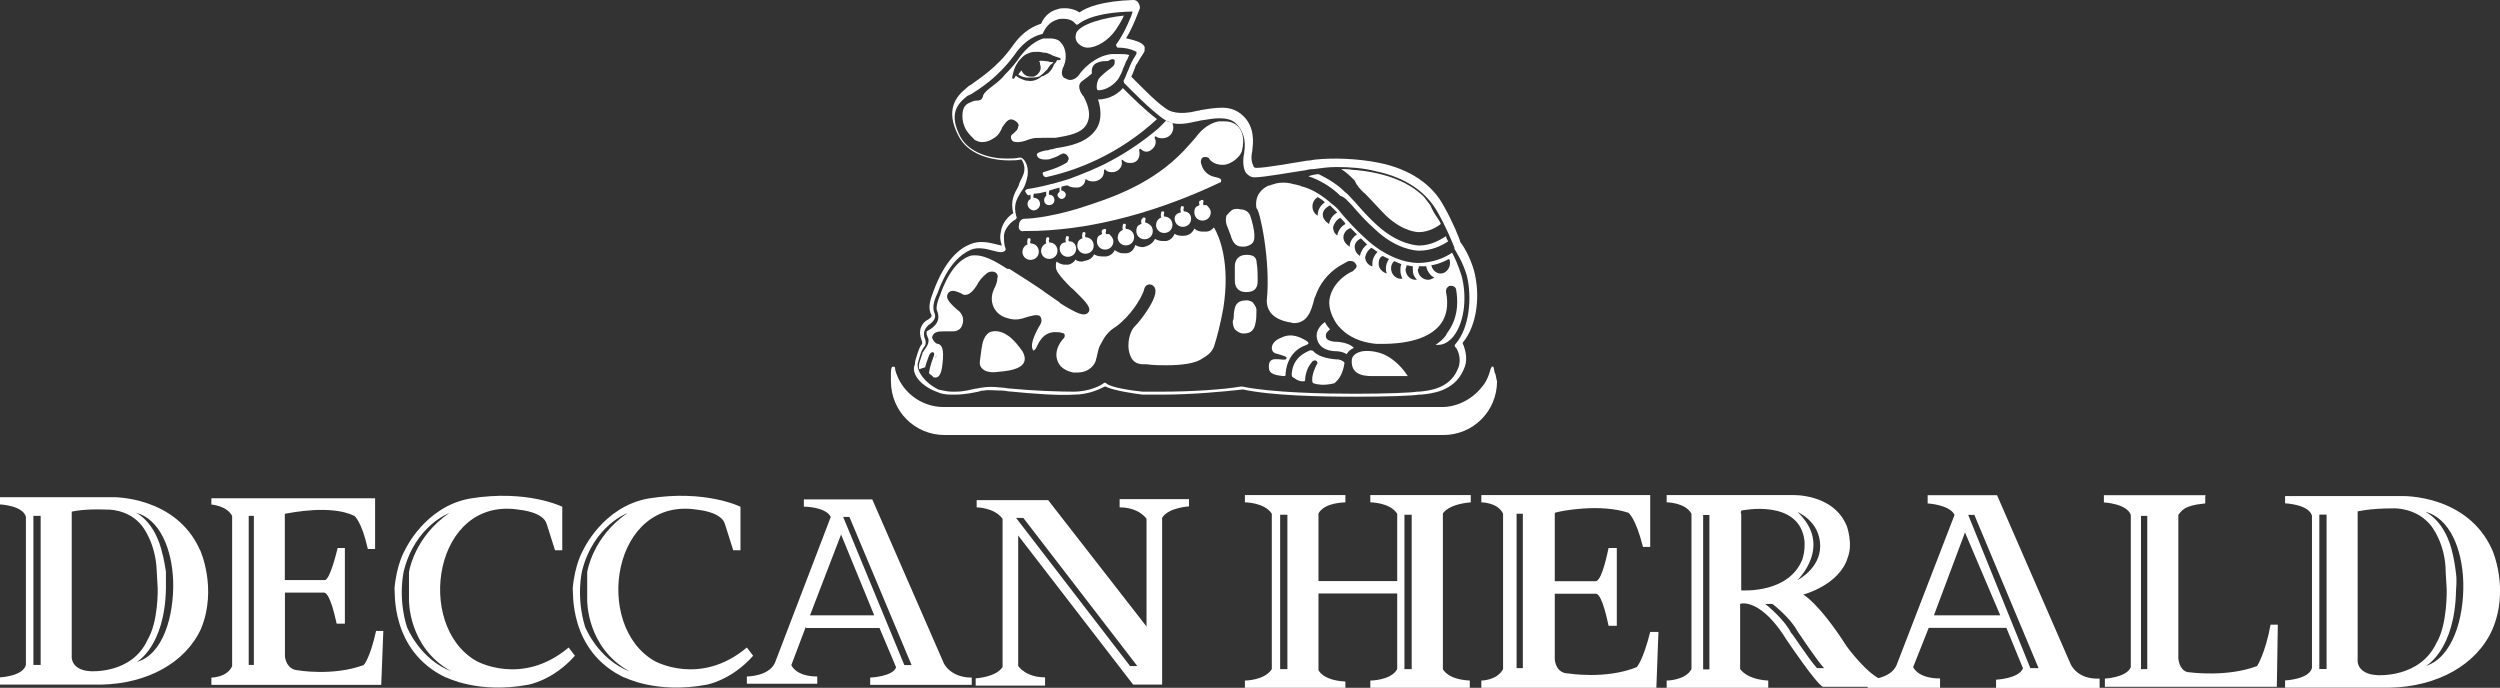 <?xml version="1.0" encoding="UTF-8"?>
<svg id="Layer_2" data-name="Layer 2" xmlns="http://www.w3.org/2000/svg" viewBox="0 0 203.55 56">
  <rect x="0" y="0" width="203.55" height="56" fill="#333333" stroke="none"/>
  <g id="Layer_1-2" data-name="Layer 1">
    <g id="Styleguide">
      <g id="Assets">
        <g id="white-logo">
          <g id="Group-6">
            <path id="Shape" d="m117.48,41.83v12.65s.34.84,2.19.93v.59h-8.1v-.59s1.69,0,2.19-.93v-6.16h-6.41v6.24s.34.84,2.19.93v.51h-8.18v-.59s1.6,0,2.19-.93v-12.65c-.59-.93-2.19-.93-2.19-.93v-.59h8.18v.59c-1.94.08-2.19.93-2.19.93v5.48h6.41v-5.48c-.59-.93-2.19-.93-2.19-.93v-.59h8.18v.59c-1.94.17-2.28.93-2.28.93m-13.24.08h.59v12.57h-.59v-12.57Zm10.12,0h.59v12.57h-.59v-12.57Z" fill="#fff" fill-rule="evenodd" stroke-width="0"/>
            <path id="Shape-2" data-name="Shape" d="m141.69,54.48s.51.84,2.28.93v.59h-8.27v-.59s1.52,0,2.02-.93v-12.65c-.51-.93-2.02-.93-2.02-.93v-.59h10.2s3.37-.17,4.47,2.53c0,0,.51,1.43.08,2.53-.67,2.28-3.63,3.04-3.63,3.04,0,0,1.27.67,3.54,4.22,0,0,1.77,2.45,3.04,2.78l.51.51h-5.48c-.51-.17-2.95-3.8-2.95-3.8-2.02-3.29-3.63-3.04-3.8-2.95v5.31Zm.08-12.9c-.08.17,0,.25,0,.25v6.24c.17,0,3.88.25,4.98-2.53.25-.76.17-1.52.17-1.52-.42-3.46-5.14-2.45-5.14-2.45h0Zm6.16,12.82h.59c-.51-.51-2.19-3.04-2.19-3.04-.59-1.1-2.02-2.19-2.02-2.19h-.59s1.52,1.18,2.11,2.36c.08,0,1.35,2.02,2.11,2.87m-1.6-12.73c2.95,2.78,0,5.57,0,5.57,0,0,1.86-.93,1.86-2.78,0-2.02-1.86-2.78-1.86-2.78m-7.67.25h.51v12.57h-.51v-12.57Z" fill="#fff" fill-rule="evenodd" stroke-width="0"/>
            <path id="Shape-3" data-name="Shape" d="m126.59,41.75v5.57h3.37c.51-.17.93-2.36,1.01-2.7h.67v6.33h-.67c-.08-.34-.51-2.53-1.01-2.61h-3.37v5.31c0,.25.17,1.18,1.1,1.18,0,0,3.04.51,5.57-.51,0,0,.51-.51,1.1-2.87h.67l-.17,4.55h-14.25v-.59s1.27,0,1.77-.93v-12.65c-.42-.93-1.77-.93-1.77-.93v-.59h13.75v4.22h-.59c-.59-2.36-1.18-2.78-1.18-2.78-2.28-.76-5.48-.17-5.99,0m-3.12.08h.51v12.57h-.51v-12.57Z" fill="#fff" fill-rule="evenodd" stroke-width="0"/>
            <path id="Shape-4" data-name="Shape" d="m159.99,43.35l-2.53,6.75h5.4l-2.87-6.75Zm.25-1.43h.51l5.23,12.48h-.67l-5.06-12.48Zm-3.2,9.19l-1.27,3.2s.34.93,2.19.93v.76h-5.9v-.67s1.86,0,2.36-1.18l4.72-12.23c-.42-.84-2.19-.93-2.19-.93v-.67h5.65l5.99,13.75s.51,1.27,2.36,1.18v.76h-8.43v-.67s1.86-.08,2.19-.93l-1.35-3.29h-6.33Z" fill="#fff" fill-rule="evenodd" stroke-width="0"/>
            <path id="Shape-5" data-name="Shape" d="m179.55,40.4v.59c-1.86.17-1.94.67-2.19.93v11.64c0,.25.17,1.18.93,1.18,0,0,3.04.42,5.48-.51,0,0,.67-1.01,1.1-3.37h.59l-.08,5.06h-14v-.67s1.77-.08,2.11-.93v-12.4c-.34-.93-2.19-1.01-2.19-1.01v-.59h8.27v.08Zm-5.23,1.6h.51v12.48h-.51v-12.48Z" fill="#fff" fill-rule="evenodd" stroke-width="0"/>
            <path id="Shape-6" data-name="Shape" d="m202.92,44.78c-2.02-4.55-7.34-4.39-7.34-4.39h-9.53v.59s1.94.08,2.19,1.01v12.4c-.25.93-2.19,1.01-2.19,1.01v.59h8.52c3.88-.08,7.08-1.86,8.35-4.72,1.43-3.29,0-6.49,0-6.49m-3.2.42c-.59-2.87-2.28-3.54-2.28-3.54,2.02.51,3.04,3.04,3.12,5.73.08,3.04-.93,6.16-3.04,6.83,0,0,2.36-1.27,2.45-6.16,0-.08.08-.76,0-1.35-.08-.76-.25-1.52-.25-1.52m-.51,2.78s.08,2.87-.84,4.39c-1.35,2.87-4.81,2.61-4.81,2.61-1.6-.08-1.6-1.1-1.6-1.1v-12.23s.93-.25,2.95-.25c0,0,1.86-.08,3.04,1.43,0,0,1.18,1.43,1.18,3.8l.08,1.35Zm-10.37-6.07h.59v12.57h-.59v-12.57Z" fill="#fff" fill-rule="evenodd" stroke-width="0"/>
            <path id="Shape-7" data-name="Shape" d="m16.28,44.78c-1.94-4.39-7.08-4.3-7.08-4.3H0v.59s1.86.08,2.11,1.01v12.06c-.25.93-2.11,1.01-2.11,1.01v.59h8.27c3.71-.08,6.83-1.77,8.1-4.55,1.35-3.29-.08-6.41-.08-6.41m-3.04.42c-.59-2.78-2.19-3.46-2.19-3.46,1.94.51,2.95,2.95,3.04,5.57.08,2.87-.84,5.99-2.95,6.58,0,0,2.28-1.27,2.36-5.99v-1.35c-.08-.59-.25-1.35-.25-1.35m-.42,2.7s.08,2.7-.84,4.22c-1.27,2.78-4.64,2.53-4.64,2.53-1.52-.08-1.52-1.1-1.52-1.1v-11.89s.93-.25,2.87-.17c0,0,1.77-.08,2.87,1.35,0,0,1.1,1.35,1.18,3.63l.08,1.43Zm-10.12-5.9h.59v12.14h-.59v-12.14Z" fill="#fff" fill-rule="evenodd" stroke-width="0"/>
            <path id="Shape-8" data-name="Shape" d="m23.19,41.83v5.4h3.29c.42-.17.93-2.28,1.01-2.61h.59v6.16h-.67c-.08-.34-.51-2.45-1.01-2.53h-3.2v5.14c0,.25.17,1.1,1.01,1.18,0,0,2.87.51,5.4-.42,0,0,.51-.51,1.01-2.78h.59l-.17,4.39h-13.83v-.59s1.27,0,1.69-.93v-12.23c-.42-.84-1.69-.93-1.69-.93v-.51h13.33v4.13h-.59c-.51-2.28-1.1-2.7-1.1-2.7-1.94-.93-5.14-.25-5.65-.17m-2.95.17h.42v12.14h-.42v-12.14Z" fill="#fff" fill-rule="evenodd" stroke-width="0"/>
            <path id="Shape-9" data-name="Shape" d="m68.48,43.52l-2.53,6.58h5.23l-2.7-6.58Zm.17-1.43h.51l5.06,12.06h-.59l-4.98-12.06Zm-3.04,8.94l-1.18,3.12s.34.93,2.11.93v.59h-5.73v-.59s1.77,0,2.28-1.1l4.55-11.89c-.42-.84-2.19-.84-2.19-.84v-.59h5.57l5.82,13.33s.51,1.18,2.28,1.18v.59h-8.27v-.59s1.86-.08,2.11-.84l-1.35-3.2h-5.99v-.08Z" fill="#fff" fill-rule="evenodd" stroke-width="0"/>
            <path id="Shape-10" data-name="Shape" d="m36.35,55.16s2.61,1.35,6.66.59c0,0,2.02-.34,3.8-2.36l-.51-.67c-3.8,3.2-7.51,1.1-7.51,1.1-5.06-2.87-3.46-13.49,3.54-12.31,0,0,1.94.17,2.19,1.18l.67,2.11h.59v-3.54s-2.87-1.43-7.51-.67c-3.71.67-5.31,4.22-5.31,4.22,0,0-.67,1.1-.84,3.12.08.08-.42,5.06,4.22,7.25m-3.04-6.33s-.08,3.88,3.46,5.82c-2.61-1.01-3.63-3.63-3.63-3.63-.76-2.45-.25-4.55-.25-4.55.93-3.71,3.71-4.72,3.71-4.72-2.87,1.94-3.29,4.81-3.29,4.81v2.28" fill="#fff" fill-rule="evenodd" stroke-width="0"/>
            <path id="Shape-11" data-name="Shape" d="m50.86,55.16s2.61,1.35,6.66.59c0,0,2.02-.34,3.8-2.36l-.51-.67c-3.8,3.2-7.51,1.1-7.51,1.1-5.06-2.87-3.46-13.49,3.54-12.31,0,0,1.94.17,2.19,1.18l.67,2.11h.59v-3.54s-2.87-1.43-7.51-.67c-3.71.67-5.31,4.22-5.31,4.22,0,0-.67,1.1-.84,3.12.08.08-.42,5.06,4.22,7.25m-3.04-6.33s-.08,3.88,3.46,5.82c-2.61-1.01-3.63-3.63-3.63-3.63-.76-2.45-.25-4.55-.25-4.55.93-3.71,3.71-4.72,3.71-4.72-2.87,1.94-3.29,4.81-3.29,4.81v2.28" fill="#fff" fill-rule="evenodd" stroke-width="0"/>
            <path id="Shape-12" data-name="Shape" d="m82.9,43.6l9.36,12.14h2.36v-13.58c.51-.84,2.19-.93,2.19-.93v-.59h-5.65v.67c1.6,0,2.19.93,2.19.93v8.77l-8.01-10.29h-5.82v.59s1.43,0,2.11.93v12.06c-.51.84-2.19.93-2.19.93v.59h5.65v-.67c-1.6,0-2.19-.93-2.19-.93v-10.63Zm9.7,10.63l-9.28-12.06h-.59l9.28,12.06h.59Z" fill="#fff" fill-rule="evenodd" stroke-width="0"/>
            <path id="Path" d="m121.7,30.36c-.08-.42-.08-.51-.17-.51h-.08s0,.08-.08.17c-.25,1.01-.67,1.43-.67,1.43h0c-.76,1.01-2.02,1.69-3.29,1.69h-40.57c-1.6,0-3.04-.93-3.71-2.36-.08-.17-.25-.59-.25-.76,0-.08,0-.17-.17-.17-.08,0-.17.08-.17.51v.67c0,2.45,1.94,4.39,4.39,4.39h40.57c2.45,0,4.39-1.94,4.39-4.39-.08-.17-.08-.51-.17-.67Z" fill="#fff" stroke-width="0"/>
            <path id="Shape-13" data-name="Shape" d="m76.41,31.96c.42.17.84.17,1.27.17h0c.93,0,1.6-.17,2.02-.25.17-.08.34-.08.42-.08.34-.08.84,0,1.43,0,.25,0,.51.08.76.08,1.69.17,3.96.34,5.14.25h0c1.27,0,2.19-.51,2.53-.67.67.34,2.36.59,3.04.67h1.6c2.45,0,5.06-.25,6.58-.42,2.36.51,6.33.59,9.19.59h0c2.53,0,4.72-.08,5.14-.17h.17c.84-.08,2.7-.25,3.46-2.02.34-.67.25-1.43-.08-2.19,1.27-1.52,1.43-4.05.93-5.9-.34-1.18-.93-2.11-1.1-2.28-.08-.34-.67-1.77-1.35-2.95-.93-1.77-2.78-3.04-5.31-3.54-1.69-.34-3.71-.42-5.23-.25-.08,0-.34.08-.59.08-1.1.17-3.37.59-4.13.59-.17,0-.25-.08-.25-.17-.08-.17-.25-.51-.08-1.27v-.08h0c.17-1.18-.08-2.19-.93-2.87-.42-.34-.93-.51-1.52-.51-.51,0-1.1.08-1.6.17-.17,0-.25.08-.42.08-.67.17-1.43.25-2.02.08-.08,0-.17-.08-.25-.08h0c-.84-.42-2.28-1.94-3.12-2.78.08-.17.17-.34.25-.59.08-.17.08-.34.25-.51.08-.17.34-.59.51-.84.08-.08.08-.25.08-.42s-.17-.25-.25-.34c-.42-.25-.93-.34-1.27-.42.59-.93,1.01-2.19,1.1-2.36.08-.17,0-.34-.08-.51-.08-.17-.25-.25-.42-.25h0c-2.53.08-3.8.59-4.39,1.01-.25-.17-.67-.34-1.18-.34-.17,0-.42,0-.59.08-.76.17-1.18.76-1.35,1.18-.51.17-1.43.51-2.36,1.86-1.27,1.77-2.7,2.61-3.37,3.12-.17.08-.25.17-.34.25-.84.67-1.77,1.77-.67,3.88.76,1.52,2.61,2.02,4.13,2.02.34,0,.67,0,1.01-.08.17.25.34.67.17,1.18-.08.25-.25.51-.34.76l-.08.25c-.34.59-.67,1.18-.42,2.19-.42.25-.93.84-1.01,1.52-.08.34-.08.67.08,1.1h-.08l-.34-.08c-.67-.17-1.43-.34-2.19,0-.84.34-2.02,1.27-2.95,3.8-.25.67-.51,1.35-.17,1.94,0,.08.08.17-.34.42-.34.17-.59.59-.59,1.01,0,.25.08.51.17.76h0v.17c-.17.17-.25.42-.34.67-.17.59-.25.67-.25,1.01-.34.67.42,1.77,1.94,2.28Zm-1.69-2.36c.08-.25.08-.34.25-.84.08-.25.25-.51.34-.59.08-.17.08-.42,0-.59h0c-.08-.17-.08-.25-.08-.42,0-.25.17-.51.34-.67.51-.34.67-.67.51-1.01-.17-.42-.08-.93.25-1.6.84-2.36,1.94-3.2,2.7-3.54.59-.25,1.27-.08,1.86.08l.34.08c.34.08.51,0,.59-.08s.08-.17,0-.34c-.08-.34-.08-.59-.08-.93.08-.59.59-1.1.93-1.27.08-.08.17-.17.08-.25-.25-.93,0-1.35.34-1.94l.17-.25c.17-.25.25-.51.34-.84.25-.84-.08-1.52-.34-1.69-.08-.08-.17-.08-.25-.08-.34.08-.76.08-1.1.08-1.35,0-3.04-.51-3.71-1.77-.93-1.77-.34-2.61.51-3.29.08-.08.17-.08.34-.17.67-.42,2.19-1.35,3.54-3.2.93-1.35,1.86-1.6,2.19-1.69.08,0,.17-.08.17-.17.17-.34.51-.84,1.1-1.01.17-.08.34-.08.51-.08.51,0,.84.17,1.01.42.08.08.17.08.25,0,.42-.34,1.52-.93,4.3-1.01h.08v.08c0,.08-.59,1.6-1.27,2.53-.08.08-.08.17,0,.25,0,.08.08.08.17.08.42,0,.93.08,1.43.34v.17s-.42.67-.51.93-.17.42-.25.59c-.08.25-.17.42-.25.59-.08.08,0,.17,0,.25.25.25,2.28,2.36,3.37,3.04h0c.08.08.25.08.34.17.67.25,1.52.08,2.19-.08.17,0,.25-.08.42-.08.51-.08,1.01-.17,1.43-.17.51,0,.93.08,1.27.34.67.59.93,1.43.76,2.45v.08c-.08.25-.17,1.18.17,1.6.17.17.34.34.67.34.76,0,3.04-.42,4.22-.59.25-.08.42-.08.59-.08.59-.08,1.18-.17,1.86-.17,1.1,0,2.19.08,3.2.34,2.45.51,4.13,1.69,5.06,3.37.67,1.18,1.27,2.61,1.35,2.87v.08c.08.17.67,1.01,1.01,2.19.42,1.69.25,4.22-.93,5.57-.08.08-.08.17,0,.25l.08.08c.34.59.34,1.27.08,1.77-.67,1.52-2.28,1.69-3.12,1.77h-.17c-.34.08-2.45.17-5.06.17h0c-2.36,0-6.75-.08-9.19-.59h-.08c-1.43.25-4.05.42-6.49.42h-1.52c-.84-.08-2.61-.34-2.95-.67-.08-.08-.17-.08-.25,0-.08.08-1.01.67-2.45.67h0c-1.1,0-3.37-.08-5.06-.25-.25,0-.51-.08-.76-.08-.67-.08-1.18-.08-1.6,0-.17,0-.34.08-.51.08-.42.08-.93.25-1.69.25h-.25c-.34,0-.67-.08-1.1-.17-1.18-.59-1.77-1.52-1.69-2.11Z" fill="#fff" stroke-width="0"/>
            <path id="Path-2" data-name="Path" d="m111.07,15.69h0c.59.59,1.18,1.27,1.77,1.86h0c1.43,1.35,2.61,1.35,2.7,1.35.84,0,1.6-.51,1.77-.67h0c-.08-.25-.25-.42-.34-.59-.08-.08-.42-.67-.51-.93-.17-.25-.34-.42-.51-.67-1.52-1.52-3.8-2.02-5.48-2.19h0c-.34,0-.59-.08-.93-.08h-.34c.42.25.76.59,1.1.93.17.42.42.67.76,1.01Z" fill="#fff" stroke-width="0"/>
            <path id="Path-3" data-name="Path" d="m89.4,8.1h0c.17.51.42,1.6-.17,2.45-.76,1.1-2.19,1.35-3.29,1.52l-.25.08c-.08,0-.17,0-.34.08-.25,0-.93.17-.93.34,0,.25.25.42.67.42.17,0,.34,0,.51-.08.25-.08.51-.17.76-.34.08,0,.17-.08.17-.08.17,0,.34.08.42.25.08.08.08.25,0,.34,0,.08-.08.17-.25.25-.59.34-1.18.51-1.69.67-.08,0-.17.08-.08.25q.08.17.25.17c2.36-.51,5.82-1.77,9.02-4.72-1.01-.76-2.19-1.94-2.78-2.53-.25.34-1.01.93-2.02.93Z" fill="#fff" stroke-width="0"/>
            <path id="Path-4" data-name="Path" d="m88.55,3.88c.76,0,1.69-.59,2.28-1.43.34-.51.59-.93.67-1.18-1.6.17-3.54.67-3.88,1.43-.08.25-.08.59.17.84.25.25.51.34.76.34Z" fill="#fff" stroke-width="0"/>
            <path id="Path-5" data-name="Path" d="m83.33,18.81h.25c1.18,0,2.36-.08,3.71-.25,2.61-.34,6.92-1.27,12.06-3.71.08,0,.08-.08.08-.17s-.08-.17-.42-.25c-1.01-.17-1.18-1.01-1.18-1.01,0,0-.17-.34.08-.59.17-.08.51-.08.59.17,0,0,.34.42,1.01.42h.08c.59,0,1.35-.59,1.52-1.1.25-1.01.08-1.77-.51-2.19-.25-.17-.51-.25-.93-.25h-.42c-1.01.17-1.69,1.01-1.86,1.27l-.59.67c-2.36,2.7-5.31,3.96-8.18,4.89-2.45.84-4.47,1.1-5.23,1.1-.17,0-.42.17-.42.51-.08.34.08.51.34.51Z" fill="#fff" stroke-width="0"/>
            <path id="Path-6" data-name="Path" d="m83.24,28.59c-.25-.34-.67-.93-1.18-1.27-.59-.42-1.18-.42-1.52-.25-.34.25-.42.51-.51.76-.08.25-.17.93-.25,1.6-.08.59.51,1.01,1.52.84,1.1-.08,2.7-.34,1.94-1.69h0Z" fill="#fff" stroke-width="0"/>
            <path id="Shape-14" data-name="Shape" d="m75.31,29.94h0c.17-.59.34-1.01.34-1.01.08-.17.17-.25.25-.25h.08l.08.08c0,.08,0,.25-.08.34,0,.08-.25.59-.34,1.27,0,.08.34.25.25.25,0,0,.08,0,.08.08.42.17.67-.17.76-1.01.17-1.35-.08-1.6-.34-1.69h-.08c-.17-.08-.34-.25-.42-.51.08-.51.59-.51.93-.51h.76c.34,0,.67-.17.76-.51.17-.42.08-.93-.42-1.27-.67-.59-.93-.93-.76-1.27.08-.17.25-.25.42-.25s.42.08.76.25c.08.08.17.08.25.08.42,0,.76-.51.93-.76.17-.34.42-.67.84-1.01.25-.17.59-.17.76,0,.08.08.17.25.08.42,0,.25-.08.51-.25.84-.25.51-.25,1.01-.08,1.43.17.42.51.76,1.01.93.76.25,1.1.17,1.86-.08.59-.17.93-.17,1.01.08.08.17.08.42-.17.76-.42.76-.76,1.6-.42,1.94l.17-.17c.25-.51.59-1.35,1.6-1.35.17,0,.34,0,.59.08.08,0,.17.08.17.17s0,.17-.08.25c-.34.34-1.01,1.35-.25,2.28.25.25.59.42,1.01.51h.34c1.01,0,1.43-.67,1.52-1.01,0-.08.08-.25.08-.34.08-.25.08-.59.34-1.01.25-.51.59-1.01,1.18-1.35,1.27-.93,2.02-2.28,2.19-2.7l.08-.17c.08-.34.17-.59.51-.59h0c.17,0,.25.08.34.17.17.17.17.51,0,.93-.17.51-.93,1.69-1.6,2.36-.34.34-.67,1.43-.34,2.28.17.51.51.76,1.1.76h.25c.59.08,1.1.08,1.6.08,1.35,0,2.36-.17,2.87-.51.59-.34.84-.59,1.01-1.01.25-.76.51-1.77.76-3.12.59-3.71-.34-5.9-.76-6.58-.17.17-.34.34-.67.34h-.25c-.25,0-.51-.08-.67-.25-.08.17-.25.42-.51.51-.17.08-.34.08-.51.08-.25,0-.51-.08-.59-.17-.08.17-.25.51-.67.59h-.34c-.25,0-.42-.08-.59-.17-.08.17-.25.42-.67.59-.08,0-.17.08-.34.08-.25,0-.42-.08-.59-.17-.08.25-.25.59-.67.67h-.34c-.34,0-.51-.17-.67-.25-.08.17-.25.42-.67.51h-.34c-.34,0-.51-.08-.67-.17-.08.17-.25.42-.67.51-.08,0-.25.08-.34.08-.25,0-.42-.08-.51-.17-.08.17-.25.34-.59.42h-.25c-.34,0-.59-.17-.67-.25-.08.08-.08.17-.08.34,0,.25,0,.42.59,1.1.25.25.51.59.84.84h0c.76.76,1.43,1.35,1.27,1.77-.08.17-.25.25-.42.25-.34,0-.84-.25-1.69-.76-.08-.08-.17-.08-.25-.17l-.08-.08c-.25-.17-.84-.59-1.1-.76-.42-.34-2.28-1.52-2.95-1.94h-.17c-.42-.25-1.6-1.1-2.61-1.1-.17,0-.34,0-.51.08-.67.25-1.6,1.01-2.36,3.2-.17.34-.34,1.01-.25,1.18.17.42.34,1.1-.76,1.69-.08,0-.08.08-.08.17h0v.08c0,.08.08.17.08.25h0c.17.25.08.59-.17.93-.08.08-.08.17-.17.25h0q-.08.08-.08.17s-.17.51-.25.76c-.08.34,0,.51,0,.51l.51-.17Zm.84-.76s.08-.17.08-.34c0,.17,0,.25-.08.34,0,.08-.17.34-.25.76.17-.42.25-.67.25-.76Z" fill="#fff" stroke-width="0"/>
            <path id="Path-7" data-name="Path" d="m100.45,17.04c-.25.08-.42.34-.59.51-.08.25-.08.59.08.93.08.25.25.59.34.93.08.17.25.67.84.67h.25c.76-.17.76-.51.76-.93s-.17-1.1-.34-1.6c-.17-.42-.59-.51-.84-.51-.25-.08-.42,0-.51,0Z" fill="#fff" stroke-width="0"/>
            <path id="Path-8" data-name="Path" d="m101.46,24.46h0c-.59,0-.84.25-.93.67-.08.34-.08.51-.08.67,0,.08,0,.17-.08.34,0,.08,0,.42.17.67.17.17.42.34.67.34h.08c.51,0,.84-.25.93-.84.08-.25.08-.84.08-1.1,0-.08-.08-.34-.25-.51,0-.08-.25-.25-.59-.25Z" fill="#fff" stroke-width="0"/>
            <path id="Path-9" data-name="Path" d="m101.46,20.75c-.25,0-.51.08-.67.25-.17.17-.25.42-.25.67v1.18c0,.42.17.93.93.93h0c.84,0,.93-.51.93-.93,0-.34,0-1.01-.08-1.43,0-.59-.42-.67-.84-.67h0Z" fill="#fff" stroke-width="0"/>
            <path id="Path-10" data-name="Path" d="m106.35,28.08s.42-.08,0-.34c-.42-.25-1.18-.67-2.02-.25-.93.34-.93,1.1-.51,1.27.51.17,1.01.25.93.42-.08.34-1.35-.34-1.43.51-.08.67.25.84,1.18.93.08,0,.17,0,.17-.08,0-.42.17-1.94,1.69-2.45Z" fill="#fff" stroke-width="0"/>
            <path id="Path-11" data-name="Path" d="m109.05,29.27c-.59,0-1.69-.17-2.11-.67q-.08-.08-.25-.08c-.42.17-1.43.59-1.52,1.94,0,.08,0,.17.08.25.17.08.42.34.84.34.08,0,.17,0,.17-.08,0-.25.08-.93.51-1.43.25-.42.67-.08.42.17-.08.17-.42.84-.34,1.35,0,.08.08.17.17.17.25.08.76.17,1.52,0,0,0,.08,0,.17-.08.17-.17.59-.51.76-1.6-.08-.17-.34-.25-.42-.25Z" fill="#fff" stroke-width="0"/>
            <path id="Path-12" data-name="Path" d="m108.71,27.83c-.76-.08-.76-.34-.76-.51,0-.25.25-.42.34-.51-.25-.25-.42-.59-.42-.59-.25.17-.67.59-.67,1.1,0,.34.17,1.18,1.43,1.27.59,0,.93.17,1.01.25,0,0,.17-.34.59-.51-.34-.42-1.27-.51-1.52-.51Z" fill="#fff" stroke-width="0"/>
            <path id="Path-13" data-name="Path" d="m112.42,28.76s-.67-.25-1.43-.17c-.51.08-.93.34-.93.76-.08,1.35,1.35,1.27,1.86,1.27h2.7c-.59-.93-1.43-1.6-2.19-1.86Z" fill="#fff" stroke-width="0"/>
            <path id="Shape-15" data-name="Shape" d="m103.14,24.46c0,.93.59,1.52,1.77,1.77.17,0,.34.08.42.08,1.1,0,1.43-.93,1.69-2.02l.08-.17c.34-1.01,1.01-1.86,1.94-2.45.42-.25.76-.42.76-.42h.17c.17,0,.34.08.42.25.08.08.08.25,0,.34s-.17.17-.25.25c-.08,0-1.52.67-1.86,2.11-.17.67.08,1.43.51,2.11.42.59,1.35,1.52,3.29,1.69h.42c2.28,0,3.88-.51,4.72-1.52.84-1.01.59-2.36.51-2.7,0-.08,0-.25.08-.34s.17-.17.25-.17h.08c.25,0,.42.17.42.34.08.51.34,2.11-.76,3.54,0,.08-.08.08-.08.17-.25.34-.59.59-.84.76h.17c.34,0,.76-.08,1.27-.67,1.01-1.27,1.1-3.46.67-4.98-.25-.84-.59-1.52-.76-1.86-.59.42-1.6.84-2.78.84-1.01,0-2.7-.51-4.3-2.02-.76-.67-1.43-1.43-1.94-2.02h0c-.25-.34-.51-.59-.76-.76-.84-.76-1.77-1.27-2.45-1.43q-.08,0-.17-.08h-.08c-.17-.08-.42-.08-.67-.17-.42-.08-.76-.08-1.18,0-.17.08-.34.08-.51.17h-.08c-.59.25-1.18.84-1.01,1.86.25,0,1.18,4.3.84,7.51Zm14.84-3.37c.08.08.08.25.08.34,0,.42-.34.84-.76.84-.34,0-.67-.25-.76-.67.51-.08.93-.25,1.43-.51Zm-2.45.59h.59c.08.42.34.76.67.93-.17.08-.34.17-.51.17-.42,0-.84-.34-.84-.84.08-.08.08-.17.08-.25Zm-1.01-.08c.17,0,.34.08.51.08v.25c0,.34.08.59.34.84-.51.08-.93-.34-.93-.84,0-.08.08-.17.08-.34Zm-1.01-.34c.17.08.42.17.59.25-.08.17-.08.34-.08.51,0,.25.08.51.17.67-.51.08-.93-.34-.93-.84,0-.25.08-.42.25-.59Zm-.93-.42c.17.08.34.17.51.25-.17.25-.25.51-.25.76,0,.17,0,.25.08.42-.34-.08-.67-.42-.67-.76s.08-.59.34-.67Zm-.93-.67c.17.08.34.25.51.34-.25.25-.42.59-.42.93v.25c-.34-.08-.59-.42-.59-.76.08-.34.25-.59.51-.76Zm-.84-.76c.08.08.17.17.25.25s.17.17.25.25c-.34.25-.51.59-.59.93-.25-.17-.42-.42-.42-.76,0-.25.17-.51.51-.67Zm-.84-.84c.17.17.34.34.51.51-.34.25-.59.59-.59,1.01-.25-.17-.51-.42-.51-.76s.25-.67.59-.76Zm-.84-.84h0c.17.17.34.34.42.51-.34.17-.59.51-.67.93-.25-.17-.34-.42-.34-.67.08-.34.34-.67.59-.76Zm-.84-1.01l.08.08c.17.17.34.34.51.51-.34.17-.59.51-.67.93-.25-.17-.51-.42-.51-.76s.25-.59.59-.76Zm-1.01-.67c.17.08.42.25.59.42-.34.25-.59.59-.59,1.1-.25-.17-.42-.42-.42-.76s.17-.59.42-.76Z" fill="#fff" stroke-width="0"/>
            <path id="Path-14" data-name="Path" d="m83.83,15.86s.08,0,0,0h.08v.34c-.17.08-.25.25-.25.42,0,.25.25.51.51.51s.51-.25.51-.51-.17-.51-.51-.51h0c-.08-.08,0-.25,0-.34h0c.34,0,.67-.08,1.01-.17h0v.34c-.08.08-.17.17-.17.34,0,.25.17.42.42.42s.42-.17.42-.42-.17-.42-.42-.42h0c-.08-.08,0-.25,0-.34h0c.25-.08.51-.17.84-.25h0v.34c-.08.08-.17.17-.17.25,0,.17.17.34.34.34s.34-.17.34-.34-.17-.34-.34-.34h0c-.08-.08,0-.25,0-.34.17,0,.25-.08.42-.08h.08c.08.08.34.17.59.17h.25c.42-.08.59-.42.59-.67h.08c.08.08.25.17.51.17.17,0,.25,0,.42-.08.42-.17.51-.51.51-.76v-.08l.08-.08h0c.08.17.34.25.51.25s.25,0,.42-.08c.34-.17.51-.51.42-.84v-.08h.08c.17.17.34.25.59.25.17,0,.25,0,.42-.08.34-.17.42-.59.34-.93v-.08l.08-.08h0c.17.17.34.25.51.25s.34-.08.42-.17c.34-.25.42-.67.25-.93v-.08l.08-.08h0c.08.08.25.17.51.17s.51-.08.67-.25c.25-.25.34-.67.17-1.01-.08,0-.25-.08-.34-.08,0,0-.08-.08-.17-.08-.25.25-.42.42-.59.59-1.18,1.01-2.53,1.94-3.96,2.7-1.1.59-2.19,1.01-3.29,1.43-1.6.51-2.87.76-3.46.84-.17.08-.17.17-.17.17.17.34.25.34.34.34Z" fill="#fff" stroke-width="0"/>
            <path id="Path-15" data-name="Path" d="m83.24,20.49c0,.34.25.67.67.67.34,0,.67-.25.67-.67,0-.34-.25-.67-.67-.67h0c-.08-.08,0-.25,0-.25,0-.08,0-.17-.08-.17h-.08q-.08,0-.08.08s-.08.25,0,.42h0c-.25.08-.42.34-.42.59Z" fill="#fff" stroke-width="0"/>
            <path id="Path-16" data-name="Path" d="m84.76,20.41c0,.34.25.67.67.67.34,0,.67-.25.67-.67,0-.34-.25-.67-.67-.67h0c-.08-.17,0-.25,0-.25,0-.08,0-.17-.08-.17h-.08q-.08,0-.08.08s-.08.25,0,.42h0c-.25.08-.42.34-.42.59Z" fill="#fff" stroke-width="0"/>
            <path id="Path-17" data-name="Path" d="m86.28,20.24c0,.34.25.67.67.67.34,0,.67-.25.67-.67,0-.34-.25-.59-.51-.59h-.08c-.08-.17,0-.25,0-.25,0-.08,0-.17-.08-.17h-.08q-.08,0-.08.08s-.08.25,0,.42h0c-.34,0-.51.25-.51.51Z" fill="#fff" stroke-width="0"/>
            <path id="Path-18" data-name="Path" d="m87.71,19.99c0,.34.25.67.67.67.34,0,.67-.25.67-.67,0-.34-.25-.67-.67-.67h0c-.08-.17,0-.25,0-.25,0-.08,0-.17-.08-.17h-.08q-.08,0-.08.08s-.08.25,0,.42h0c-.25.08-.42.25-.42.59Z" fill="#fff" stroke-width="0"/>
            <path id="Path-19" data-name="Path" d="m89.73,19.06h0c-.08,0-.08.08-.17.08h0c-.17.08-.25.25-.25.51,0,.34.25.67.67.67.34,0,.67-.25.67-.67,0-.25-.17-.42-.34-.59h-.25c-.08-.08,0-.25,0-.25,0-.08,0-.17-.08-.17h-.08q-.08,0-.08.08c-.08-.08-.17.08-.08.34h0Z" fill="#fff" stroke-width="0"/>
            <path id="Path-20" data-name="Path" d="m91,19.31c0,.34.25.67.67.67.34,0,.67-.25.67-.67,0-.34-.25-.67-.67-.67h0c-.08-.17,0-.25,0-.25,0-.08,0-.17-.08-.17h-.08q-.08,0-.08.08s-.08.25,0,.42h0c-.25.08-.42.34-.42.59Z" fill="#fff" stroke-width="0"/>
            <path id="Path-21" data-name="Path" d="m92.94,18.22c-.08,0-.08.08-.17.08h0c-.17.08-.25.25-.25.51,0,.34.25.67.67.67.34,0,.67-.25.67-.67,0-.17-.08-.42-.25-.51-.08-.08-.25-.17-.34-.17h0c-.08-.08,0-.25,0-.25,0-.08,0-.17-.08-.17h-.08q-.08,0-.08.08c-.08,0-.17.17-.08.42h0Z" fill="#fff" stroke-width="0"/>
            <path id="Path-22" data-name="Path" d="m94.12,18.3c0,.34.25.67.67.67.34,0,.67-.25.67-.67,0-.34-.25-.67-.67-.67h0c-.08-.17,0-.25,0-.25,0-.08,0-.17-.08-.17h-.08q-.08,0-.08.08s-.08.25,0,.42h0c-.25.08-.42.34-.42.59Z" fill="#fff" stroke-width="0"/>
            <path id="Path-23" data-name="Path" d="m95.64,17.8c0,.34.25.67.67.67.34,0,.67-.25.67-.67,0-.34-.25-.59-.59-.59h0c-.08-.17,0-.25,0-.25,0-.08,0-.17-.08-.17h-.08q-.08,0-.08.08s-.08.17,0,.42h0c-.34.08-.51.25-.51.51Z" fill="#fff" stroke-width="0"/>
            <path id="Path-24" data-name="Path" d="m97.66,16.7c-.08,0-.08.08-.17.08h0c-.17.08-.25.25-.25.51,0,.34.25.67.67.67.34,0,.67-.25.67-.67,0-.25-.17-.42-.34-.59h-.25c-.08-.17,0-.25,0-.25,0-.08,0-.17-.08-.17h-.08q-.08,0-.08.08c-.08-.08-.17.08-.08.34h0Z" fill="#fff" stroke-width="0"/>
            <path id="Path-25" data-name="Path" d="m110.06,16.7c.51.59,1.18,1.35,1.86,1.94,1.77,1.69,3.37,1.77,3.63,1.77,1.01,0,1.86-.42,2.36-.76-.08-.17-.17-.25-.17-.42-.42.25-1.18.76-2.19.76-.17,0-1.69-.08-3.37-1.6-.67-.59-1.35-1.35-1.86-1.94-.34-.34-.59-.67-.84-.84-.59-.59-1.27-1.01-2.11-1.43-.25,0-.59.08-.84.17.76.25,1.77.76,2.61,1.6.34.08.59.42.93.76Z" fill="#fff" stroke-width="0"/>
            <path id="Shape-16" data-name="Shape" d="m84.84,11.22h1.1c1.01-.17,2.11-.34,2.53-1.1.34-.59.25-1.35-.25-2.28l-.08-.08c-.17-.25-.51-.84,0-1.18.25-.17.67-.51.76-.59,0-.17-.08-.59.34-.84.34-.17.59-.17.76-.17.08,0,.25,0,.34-.08s.25-.08.25-.08c.17,0,.17.08.17.17s0,.25-.08.34c0,0-.08.08-.17.17-.25.17-1.01.76-1.1,1.01-.08.17-.17.59-.08.76,0,.08.08.08.17.08.93-.08,1.52-.84,1.6-1.01.17-.34.25-.42.34-.76.08-.17.17-.34.25-.59.08-.08.17-.34.25-.51-.25-.08-.51-.08-.84-.08h-.59c-1.52.17-2.53,1.52-2.53,1.52-.25.42-.59.59-.84.59s-.42-.17-.51-.17c-.08-.08-.34-.34,0-1.01.25-.59.17-1.43-.25-1.86-.25-.34-.76-.34-1.01-.34h-.42c-.25.08-1.01.34-1.86,1.43-.34.51-.76,1.01-1.27,1.52-.25.34-.67.67-1.01.93s-.67.51-.76.76h0c0,.08-.08.25-.17.34-.17.08-.25.08-.34.08s-.25,0-.59.17c-.42.17-.59.51-.59,1.1,0,.34.08.76.34,1.18.17.25.42.51.67.76.17.08.34.17.59.17s.59-.08.84-.25c.51-.25.67-.67.76-.84q0-.08.08-.17c.08-.08.34-.59.67-.59.17,0,.34.08.51.25.08.08.17.25.08.34,0,.25-.25.42-.42.59,0,0-.17.08-.17.25,0,.08,0,.17.08.25,0,.08.17.17.42.17h.08c.25,0,.51-.08.76-.17s.51-.17.76-.17h.42Zm-1.27-4.64c-.25-.08-.51-.17-.76-.34l-.08-.08-.08.08c0,.08-.08.08-.08.17h-.08s-.08,0-.08-.08c.08-.42.17-.84.42-1.18.08-.17.25-.34.42-.51.17-.17.34-.25.59-.34.17-.08.42-.08.59-.08h.08c.25,0,.42.08.67.08.08,0,.17.08.25.08l.34.17c.08,0,.17.08.25.08s.17.08.25.08c0,0,.08,0,.08.08v.08c-.08,0-.17.08-.25,0h0c-.08.08-.08.17-.17.25l-.08.08c-.08.08-.08.25-.17.34-.08.17-.25.34-.34.42-.17.08-.34.25-.51.25-.51.42-.93.42-1.27.34Z" fill="#fff" stroke-width="0"/>
            <path id="Path-26" data-name="Path" d="m85.27,5.65c.08-.08.08-.17.17-.25h0c.08-.08.08-.17.17-.17q.08-.08.17-.17h-.17c-.17,0-.25-.08-.42-.08s-.42-.08-.59,0c.08.08.08.17.08.25.17.42-.08.84-.51,1.01h-.25c-.34,0-.59-.17-.76-.51-.08.08-.17.25-.25.34.25.17.51.25.76.25.34,0,.67,0,.93-.08.25-.17.42-.34.67-.59Z" fill="#fff" stroke-width="0"/>
          </g>
        </g>
      </g>
    </g>
  </g>
</svg>